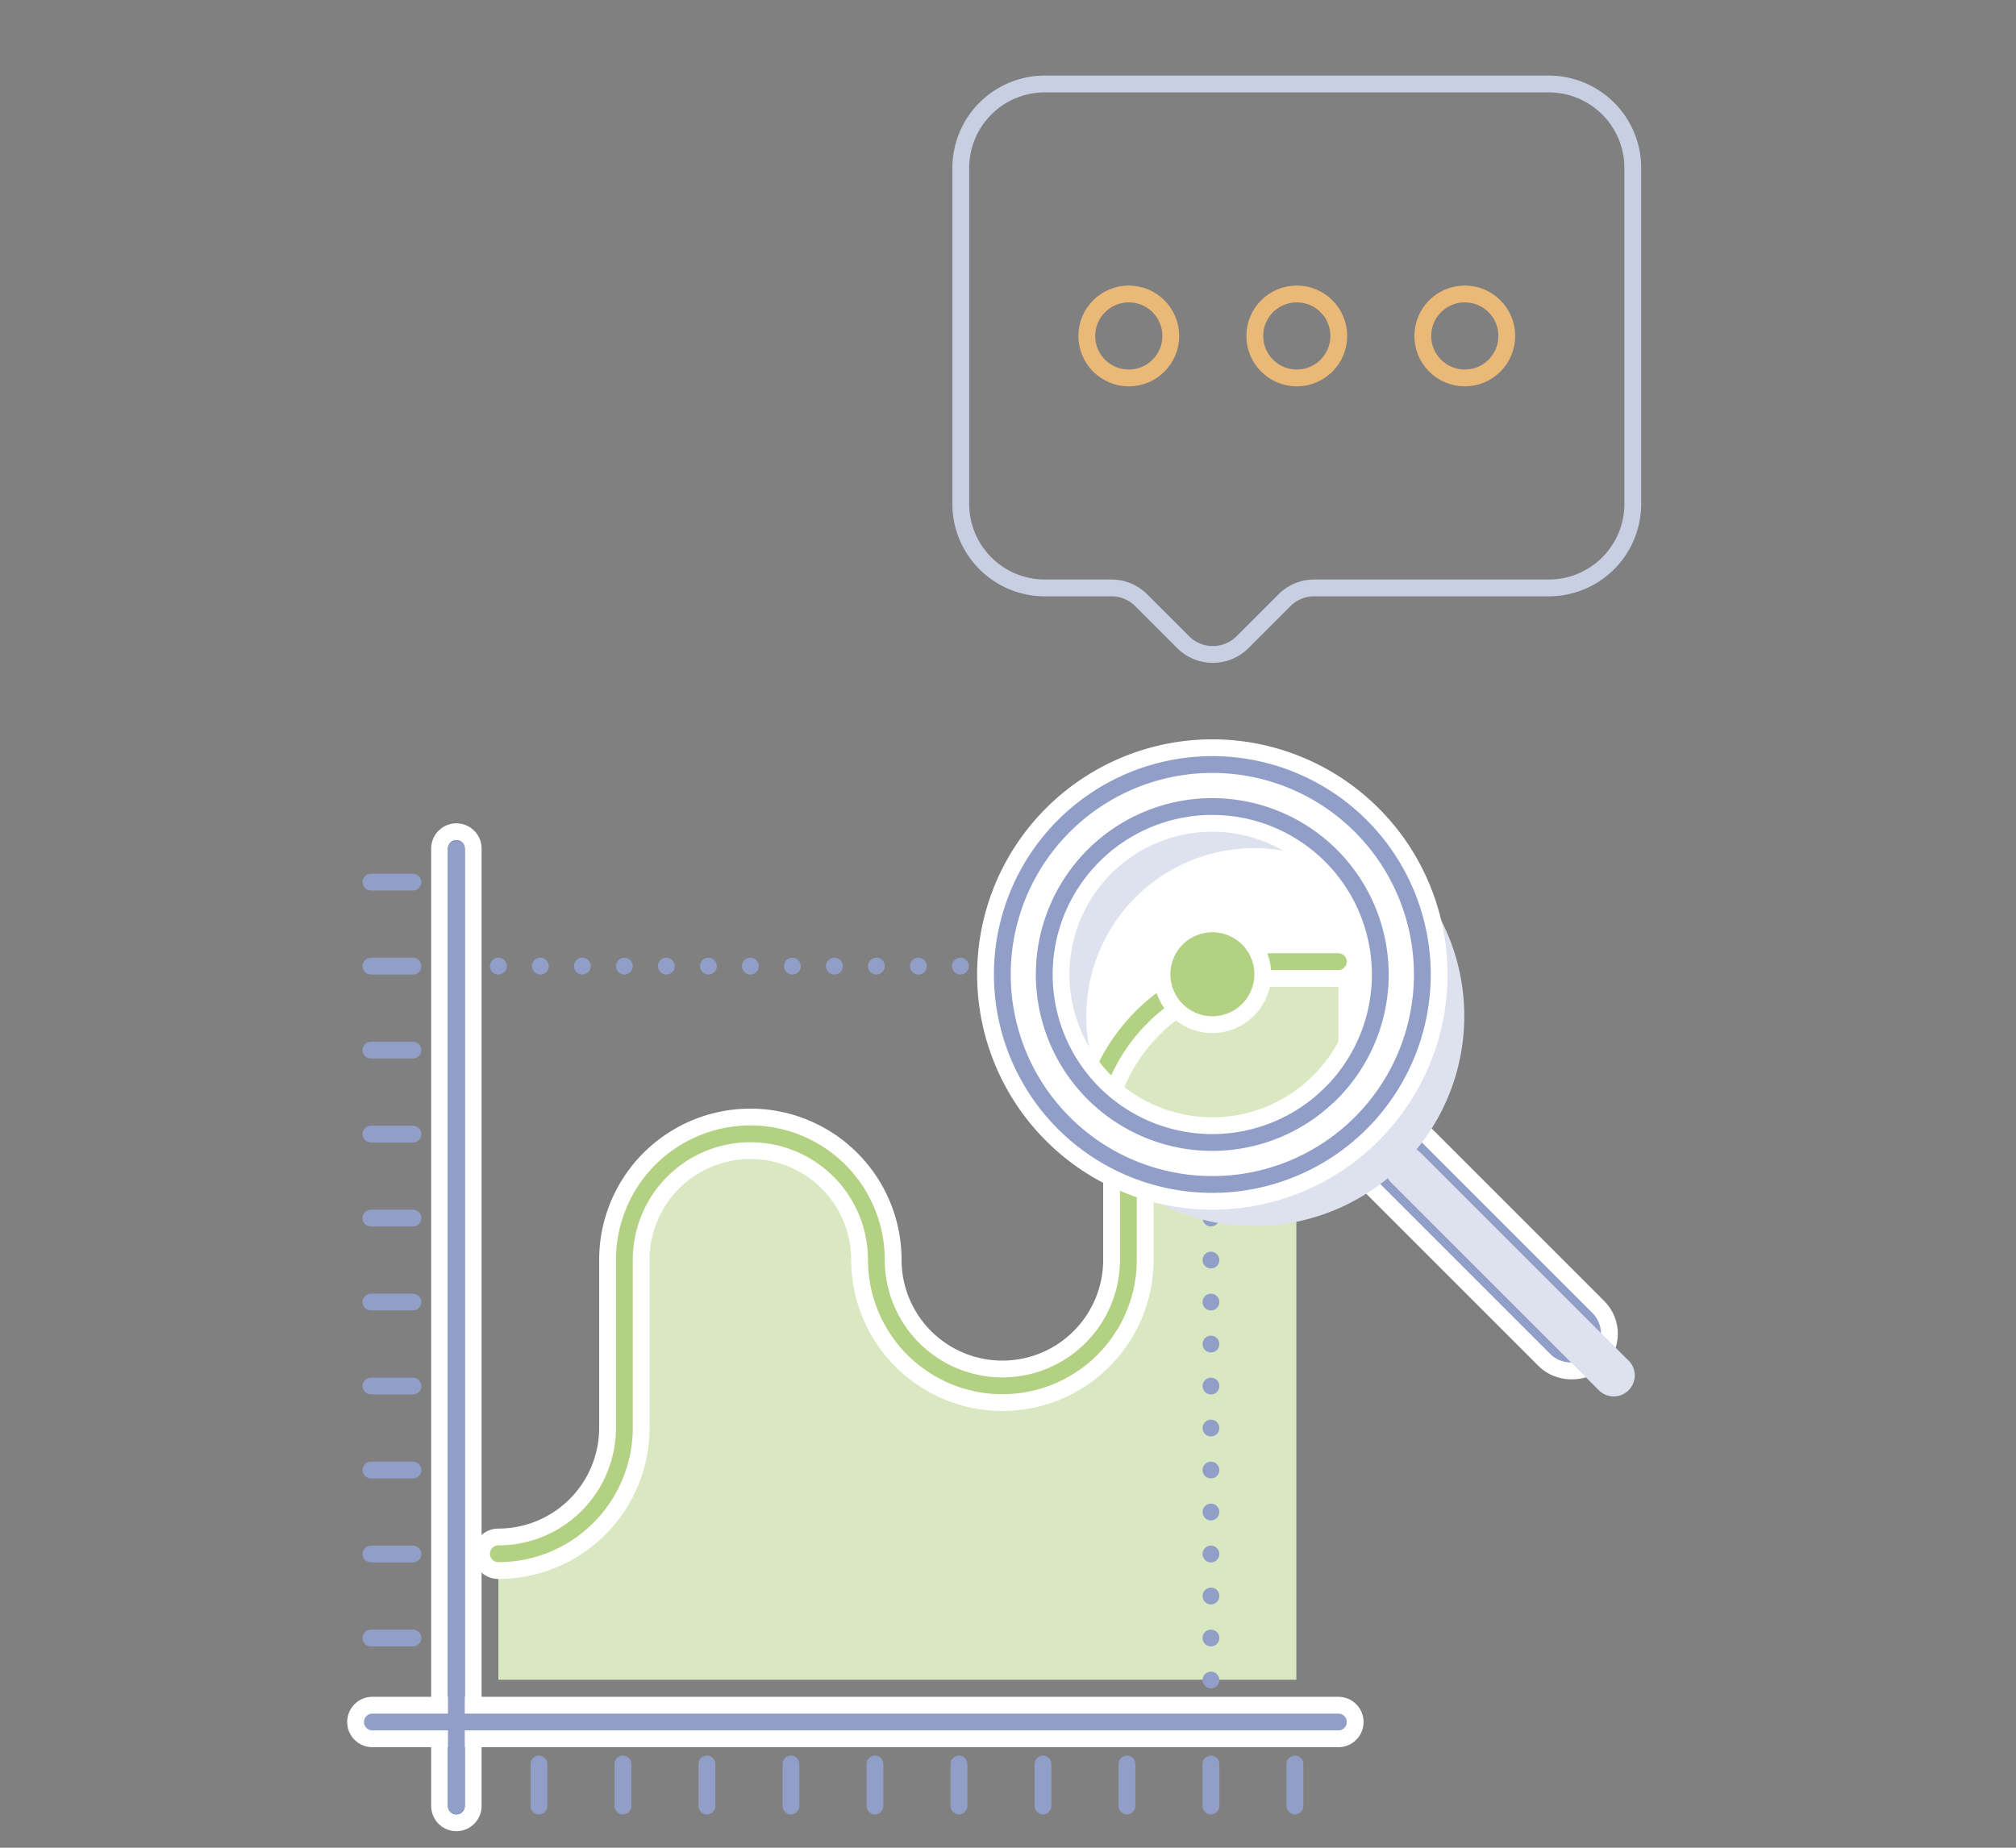 <svg xmlns="http://www.w3.org/2000/svg" xmlns:xlink="http://www.w3.org/1999/xlink" width="240" height="220" viewBox="0 0 240 220"><rect x="0" y="0" width="240" height="220" fill="#808080" stroke="none"/><defs><clipPath id="clip-path"><circle id="_Ellipse_" data-name="&lt;Ellipse&gt;" cx="144.33" cy="116.03" r="20" transform="translate(-39.77 136.04) rotate(-45)" style="fill:#fff"/></clipPath></defs><title>PLLI</title><g style="isolation:isolate"><g id="Layer_1" data-name="Layer 1"><path d="M124.38,70h7.93a5,5,0,0,1,3.54,1.46l5,5a5,5,0,0,0,7.07,0l5-5A5,5,0,0,1,156.45,70h27.93a10,10,0,0,0,10-10V20a10,10,0,0,0-10-10h-60a10,10,0,0,0-10,10V60A10,10,0,0,0,124.38,70Z" style="fill:none;stroke:#c8cfe3;stroke-miterlimit:10;stroke-width:2px"/><circle cx="154.38" cy="40" r="5" style="fill:none;stroke:#eab978;stroke-miterlimit:10;stroke-width:2px"/><circle cx="134.38" cy="40" r="5" style="fill:none;stroke:#eab978;stroke-miterlimit:10;stroke-width:2px"/><circle cx="174.38" cy="40" r="5" style="fill:none;stroke:#eab978;stroke-miterlimit:10;stroke-width:2px"/><path d="M59.33,185h0a15,15,0,0,0,15-15V150a15,15,0,0,1,30,0,15,15,0,0,0,30,0V130a15,15,0,0,1,15-15h5v85h-95Z" style="fill:#d9e8c0"/><path d="M59.33,185a15,15,0,0,0,15-15V150a15,15,0,0,1,30,0,15,15,0,0,0,30,0V130a15,15,0,0,1,15-15h5" style="fill:none;stroke:#fff;stroke-linecap:round;stroke-linejoin:round;stroke-width:6px"/><path d="M59.33,185a15,15,0,0,0,15-15V150a15,15,0,0,1,30,0,15,15,0,0,0,30,0V130a15,15,0,0,1,15-15h5" style="fill:none;stroke:#b3d182;stroke-linecap:round;stroke-linejoin:round;stroke-width:2px"/><line x1="54.33" y1="101.03" x2="54.33" y2="215.03" style="fill:none;stroke:#fff;stroke-linecap:round;stroke-linejoin:round;stroke-width:6px"/><line x1="54.33" y1="101.03" x2="54.33" y2="215.03" style="fill:none;stroke:#244091;stroke-linecap:round;stroke-linejoin:round;stroke-width:2px"/><line x1="44.33" y1="205.03" x2="159.33" y2="205.03" style="fill:none;stroke:#fff;stroke-linecap:round;stroke-linejoin:round;stroke-width:6px"/><line x1="44.33" y1="205.03" x2="159.33" y2="205.03" style="fill:none;stroke:#919fc8;stroke-linecap:round;stroke-linejoin:round;stroke-width:2px"/><line x1="54.33" y1="101.03" x2="54.33" y2="215.03" style="fill:none;stroke:#919fc8;stroke-linecap:round;stroke-linejoin:round;stroke-width:2px"/><line x1="44.16" y1="195.03" x2="49.16" y2="195.03" style="fill:none;stroke:#919fc8;stroke-linecap:round;stroke-linejoin:round;stroke-width:2px"/><line x1="44.16" y1="185.03" x2="49.16" y2="185.03" style="fill:none;stroke:#919fc8;stroke-linecap:round;stroke-linejoin:round;stroke-width:2px"/><line x1="44.16" y1="175.03" x2="49.16" y2="175.03" style="fill:none;stroke:#919fc8;stroke-linecap:round;stroke-linejoin:round;stroke-width:2px"/><line x1="44.16" y1="165.03" x2="49.16" y2="165.03" style="fill:none;stroke:#919fc8;stroke-linecap:round;stroke-linejoin:round;stroke-width:2px"/><line x1="44.16" y1="155.03" x2="49.16" y2="155.03" style="fill:none;stroke:#919fc8;stroke-linecap:round;stroke-linejoin:round;stroke-width:2px"/><line x1="44.16" y1="145.03" x2="49.16" y2="145.03" style="fill:none;stroke:#919fc8;stroke-linecap:round;stroke-linejoin:round;stroke-width:2px"/><line x1="44.16" y1="135.03" x2="49.16" y2="135.03" style="fill:none;stroke:#919fc8;stroke-linecap:round;stroke-linejoin:round;stroke-width:2px"/><line x1="44.16" y1="125.03" x2="49.16" y2="125.03" style="fill:none;stroke:#919fc8;stroke-linecap:round;stroke-linejoin:round;stroke-width:2px"/><line x1="44.16" y1="115.03" x2="49.16" y2="115.03" style="fill:none;stroke:#919fc8;stroke-linecap:round;stroke-linejoin:round;stroke-width:2px"/><line x1="44.16" y1="105.03" x2="49.16" y2="105.03" style="fill:none;stroke:#919fc8;stroke-linecap:round;stroke-linejoin:round;stroke-width:2px"/><line x1="64.16" y1="215.03" x2="64.16" y2="210.03" style="fill:none;stroke:#919fc8;stroke-linecap:round;stroke-linejoin:round;stroke-width:2px"/><line x1="74.16" y1="215.03" x2="74.16" y2="210.03" style="fill:none;stroke:#919fc8;stroke-linecap:round;stroke-linejoin:round;stroke-width:2px"/><line x1="84.16" y1="215.03" x2="84.16" y2="210.03" style="fill:none;stroke:#919fc8;stroke-linecap:round;stroke-linejoin:round;stroke-width:2px"/><line x1="94.16" y1="215.03" x2="94.16" y2="210.03" style="fill:none;stroke:#919fc8;stroke-linecap:round;stroke-linejoin:round;stroke-width:2px"/><line x1="104.16" y1="215.03" x2="104.16" y2="210.03" style="fill:none;stroke:#919fc8;stroke-linecap:round;stroke-linejoin:round;stroke-width:2px"/><line x1="114.16" y1="215.03" x2="114.16" y2="210.03" style="fill:none;stroke:#919fc8;stroke-linecap:round;stroke-linejoin:round;stroke-width:2px"/><line x1="124.16" y1="215.03" x2="124.16" y2="210.03" style="fill:none;stroke:#919fc8;stroke-linecap:round;stroke-linejoin:round;stroke-width:2px"/><line x1="134.16" y1="215.03" x2="134.16" y2="210.03" style="fill:none;stroke:#919fc8;stroke-linecap:round;stroke-linejoin:round;stroke-width:2px"/><line x1="144.16" y1="215.03" x2="144.16" y2="210.03" style="fill:none;stroke:#919fc8;stroke-linecap:round;stroke-linejoin:round;stroke-width:2px"/><line x1="154.16" y1="215.03" x2="154.16" y2="210.03" style="fill:none;stroke:#919fc8;stroke-linecap:round;stroke-linejoin:round;stroke-width:2px"/><rect x="172.23" y="126.43" width="5" height="40" rx="2.5" ry="2.5" transform="translate(-52.37 166.44) rotate(-45)" style="fill:#fff"/><rect x="172.23" y="126.43" width="5" height="40" rx="2.5" ry="2.5" transform="translate(-52.37 166.44) rotate(-45)" style="fill:none;stroke:#fff;stroke-miterlimit:10;stroke-width:6px"/><rect x="172.23" y="126.43" width="5" height="40" rx="2.5" ry="2.5" transform="translate(-52.37 166.44) rotate(-45)" style="fill:none;stroke:#919fc8;stroke-miterlimit:10;stroke-width:2px"/><line x1="59.33" y1="115.03" x2="124.33" y2="115.03" style="fill:#fff;stroke:#919fc8;stroke-linecap:round;stroke-linejoin:round;stroke-width:2px;stroke-dasharray:0,5"/><line x1="144.16" y1="200.03" x2="144.16" y2="136.03" style="fill:#fff;stroke:#919fc8;stroke-linecap:round;stroke-linejoin:round;stroke-width:2px;stroke-dasharray:0,5"/><circle id="_Ellipse_2" data-name="&lt;Ellipse&gt;" cx="144.33" cy="116.03" r="20" transform="translate(-39.77 136.04) rotate(-45)" style="fill:#fff"/><g style="clip-path:url(#clip-path)"><path d="M16.83,219.53h0A22.5,22.5,0,0,0,39.33,197V167a22.5,22.5,0,0,1,45,0,22.5,22.5,0,0,0,45,0V137a22.5,22.5,0,0,1,22.5-22.5h7.5V242H16.83Z" style="fill:#d9e8c0"/><path d="M16.83,219.53A22.5,22.5,0,0,0,39.33,197V167a22.5,22.5,0,0,1,45,0,22.5,22.5,0,0,0,45,0V137a22.5,22.5,0,0,1,22.5-22.5h7.5" style="fill:none;stroke:#fff;stroke-linecap:round;stroke-linejoin:round;stroke-width:6px"/><path d="M16.83,219.53A22.5,22.5,0,0,0,39.33,197V167a22.5,22.5,0,0,1,45,0,22.5,22.5,0,0,0,45,0V137a22.5,22.5,0,0,1,22.5-22.5h7.5" style="fill:none;stroke:#b3d182;stroke-linecap:round;stroke-linejoin:round;stroke-width:2px"/></g><g style="mix-blend-mode:multiply"><path d="M193.87,162l-24.75-24.75a2.49,2.49,0,0,0-.5-.38,25,25,0,1,0-3.41,3.41,2.47,2.47,0,0,0,.38.5l24.75,24.75a2.5,2.5,0,1,0,3.54-3.54Zm-58.69-26.87a20,20,0,1,1,28.28,0A20,20,0,0,1,135.18,135.17Z" style="fill:#dee2ee"/></g><path d="M162,98.35a25,25,0,1,0,0,35.36A25,25,0,0,0,162,98.35Zm-3.54,31.82a20,20,0,1,1,0-28.28A20,20,0,0,1,158.47,130.17Z" style="fill:#fff"/><path d="M162,98.35a25,25,0,1,0,0,35.36A25,25,0,0,0,162,98.35Zm-3.54,31.82a20,20,0,1,1,0-28.28A20,20,0,0,1,158.47,130.17Z" style="fill:none;stroke:#fff;stroke-miterlimit:10;stroke-width:6px"/><path d="M162,98.35a25,25,0,1,0,0,35.36A25,25,0,0,0,162,98.35Zm-3.54,31.82a20,20,0,1,1,0-28.28A20,20,0,0,1,158.47,130.17Z" style="fill:none;stroke:#919fc8;stroke-miterlimit:10;stroke-width:2px"/><circle cx="144.33" cy="116.03" r="6" style="fill:#b3d182"/><path d="M144.33,111a5,5,0,1,1-5,5,5,5,0,0,1,5-5m0-2a7,7,0,1,0,7,7,7,7,0,0,0-7-7Z" style="fill:#fff"/></g></g></svg>